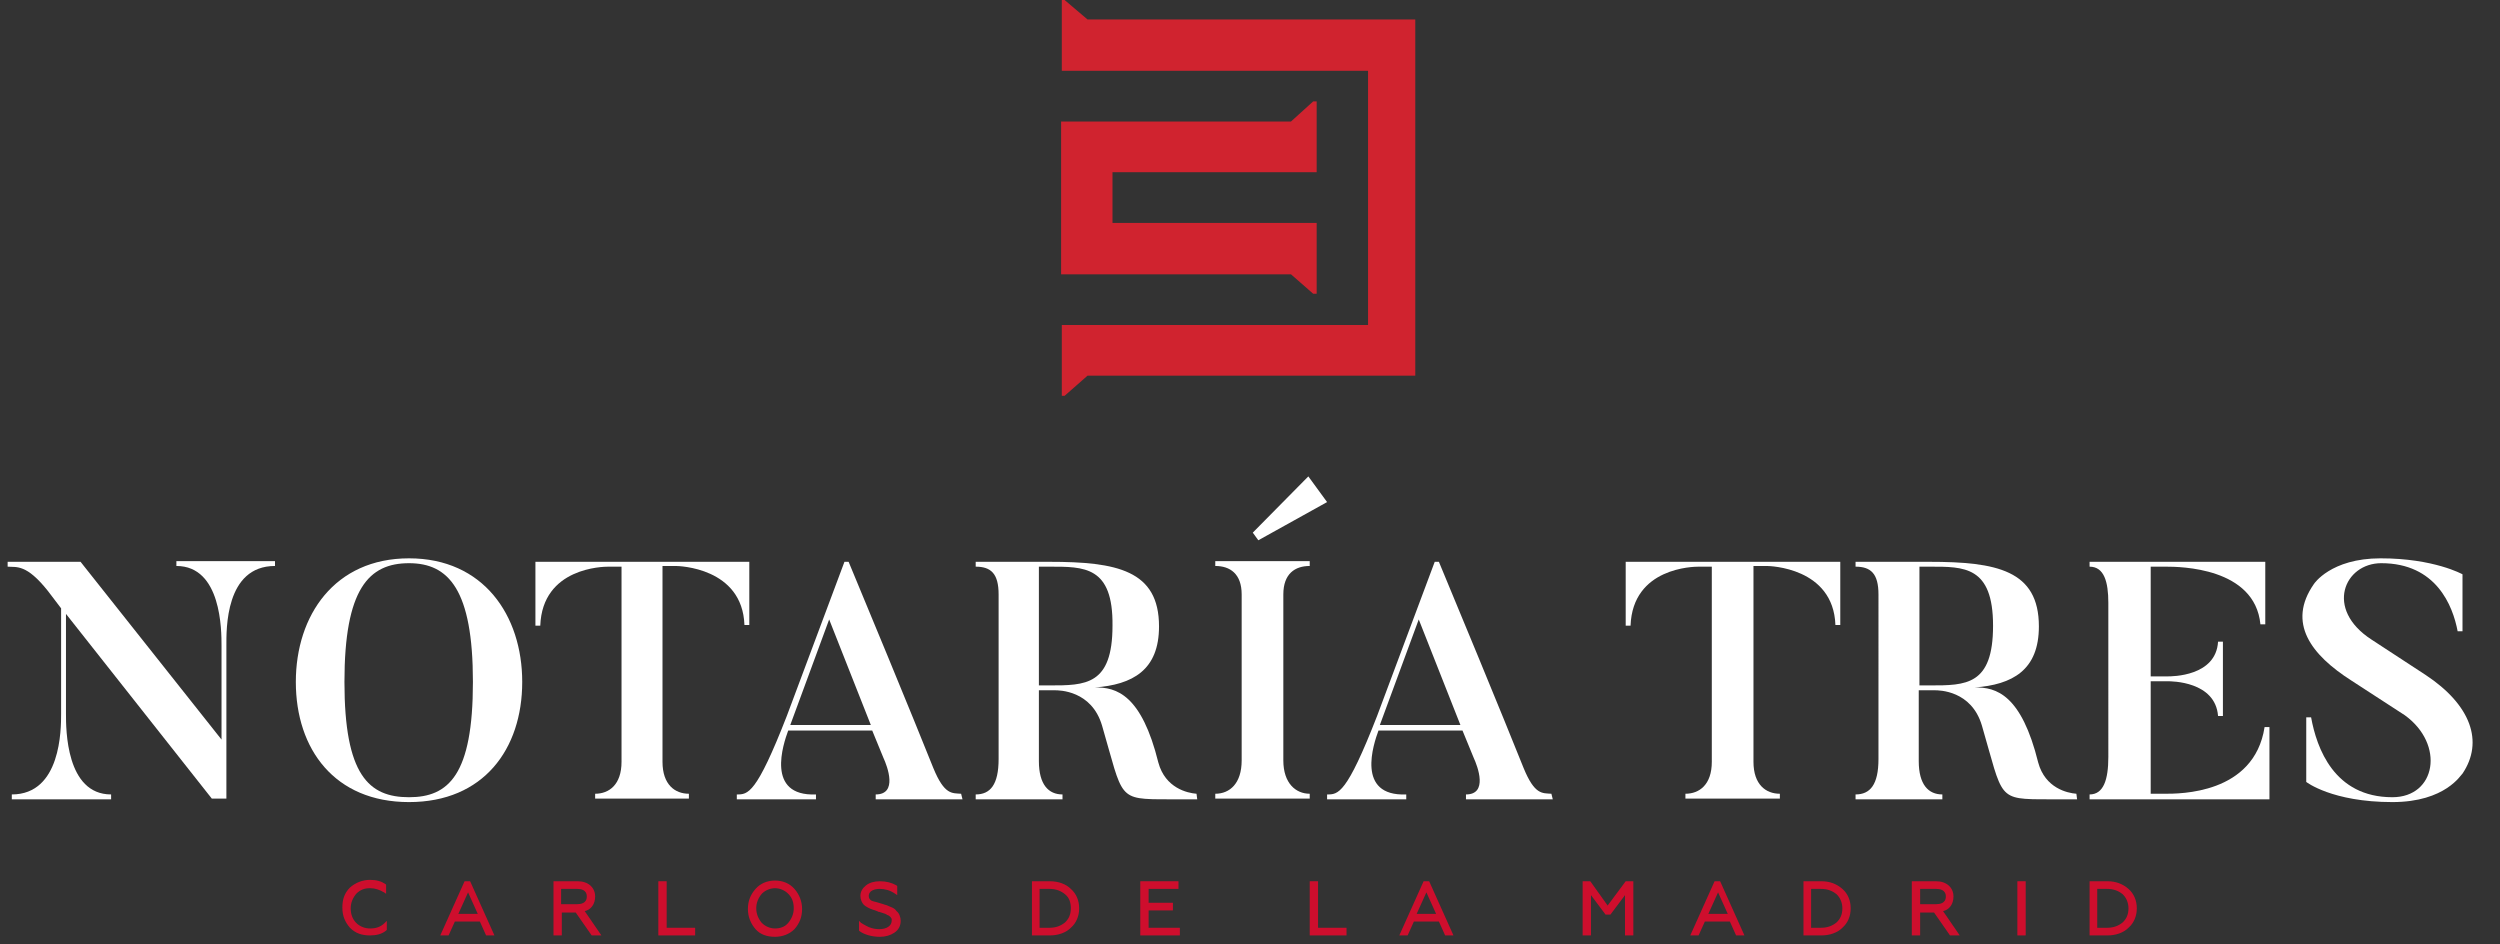 <?xml version="1.0" encoding="utf-8"?>
<!-- Generator: Adobe Illustrator 23.0.1, SVG Export Plug-In . SVG Version: 6.00 Build 0)  -->
<svg version="1.1" id="Capa_1" xmlns="http://www.w3.org/2000/svg" xmlns:xlink="http://www.w3.org/1999/xlink" x="0px" y="0px"
	 viewBox="0 0 360 136" style="enable-background:new 0 0 360 136;" xml:space="preserve">
<rect x="0" y="0" width="360" height="136" fill="#333333" stroke="none"/>
<style type="text/css">
	.st0{fill:#D0232F;}
	.st1{fill:#FFFFFF;}
	.st2{fill:#CE0E2D;}
</style>
<g>
	<g>
		<polygon class="st0" points="156.6,2.8 153.3,0 152.9,0 152.9,10.2 197,10.2 197,46.8 152.9,46.8 152.9,57 153.3,57 156.6,54.1 
			203.8,54.1 203.8,2.8 		"/>
		<polygon class="st0" points="189.1,42.3 189.6,42.3 189.6,32.1 160.2,32.1 160.2,24.8 189.6,24.8 189.6,14.6 189.1,14.6 
			185.9,17.5 152.8,17.5 152.8,39.5 185.9,39.5 		"/>
	</g>
	<g>
		<g>
			<path class="st1" d="M39.6,80.8v0.7c-7.2,0-7,9.2-7,11.5v22h-2.1L9.5,88.4v14.4c0,2.2,0,11.6,6.5,11.6v0.7H1.7v-0.7
				c7.1,0,7.1-9.4,7.1-11.6V87.6l-1.9-2.5c-3.1-3.9-4.5-3.4-5.8-3.5v-0.7h10.5l20.3,25.6V93c0-2.2,0-11.5-6.5-11.5v-0.7H39.6z"/>
			<path class="st1" d="M58.9,115.5c-10.7,0-16.3-7.6-16.3-17.3c0-9.6,5.6-17.8,16.3-17.8s16.3,8.2,16.3,17.8
				C75.2,107.9,69.6,115.5,58.9,115.5z M58.9,81.1c-5.8,0-9.3,3.7-9.3,17.1c0,13.4,3.5,16.6,9.3,16.6c5.7,0,9.2-3.2,9.2-16.6
				C68.1,84.9,64.6,81.1,58.9,81.1z"/>
			<path class="st1" d="M107.9,80.8V90h-0.7c-0.3-8.3-9.5-8.5-9.9-8.5h-1.9v28.2c0,3.3,1.8,4.6,3.8,4.6v0.7H85.7v-0.7
				c2,0,3.8-1.3,3.8-4.6V81.6h-1.9c-0.7,0-9.5,0.1-9.8,8.5h-0.7v-9.2H107.9z"/>
			<path class="st1" d="M138.6,115.1h-12.5v-0.7c3.2,0,1.7-4,1.1-5.3l-1.6-3.9h-12.1c-0.7,1.9-3.3,9.5,4,9.2v0.7h-11.4v-0.7
				c1.6,0,2.8,0,7.2-11.3l8.3-22.2h0.6c8.9,21.4,12.2,29.7,12.2,29.7c1.6,3.9,2.7,3.6,4,3.7L138.6,115.1L138.6,115.1z M125.4,104.4
				l-6-15.2l-5.6,15.2H125.4z"/>
			<path class="st1" d="M172.4,115.1h-4.1c-7.5,0-6.5,0-9.6-10.6c-1.5-5.1-6.2-5.1-6.8-5.1h-2.3v10.2c0,3.4,1.4,4.8,3.4,4.8v0.7
				h-12.5v-0.7c2.1,0,3.3-1.4,3.3-5.1V85.6c0-3-1.1-4-3.3-4v-0.7h10.6c9.7,0,15.8,1.2,15.8,9.3c0,6.3-3.8,8.4-9.3,8.8
				c3.2-0.1,6.8,1.1,9.2,10.8c1,3.7,4.2,4.4,5.5,4.5L172.4,115.1L172.4,115.1z M151.1,81.6h-1.5v17.1h1.5c5.2,0,9.1,0,9.1-8.6
				C160.3,81.5,156.1,81.6,151.1,81.6z"/>
			<path class="st1" d="M188.6,80.8v0.7c-2.1,0-3.8,1.1-3.8,4.1v23.9c0,3.3,1.8,4.8,3.8,4.8v0.7H175v-0.7c2.1,0,3.8-1.5,3.8-4.8
				V85.6c0-3-1.7-4.1-3.8-4.1v-0.7H188.6z"/>
			<path class="st1" d="M223.6,115.1h-12.5v-0.7c3.2,0,1.7-4,1.1-5.3l-1.6-3.9h-12.1c-0.7,1.9-3.3,9.5,4,9.2v0.7h-11.4v-0.7
				c1.6,0,2.8,0,7.2-11.3l8.3-22.2h0.6c8.9,21.4,12.2,29.7,12.2,29.7c1.6,3.9,2.7,3.6,4,3.7L223.6,115.1L223.6,115.1z M210.3,104.4
				l-6-15.2l-5.6,15.2H210.3z"/>
			<path class="st1" d="M265,80.8V90h-0.7c-0.3-8.3-9.5-8.5-9.9-8.5h-1.9v28.2c0,3.3,1.8,4.6,3.8,4.6v0.7h-13.6v-0.7
				c2,0,3.8-1.3,3.8-4.6V81.6h-1.9c-0.7,0-9.5,0.1-9.8,8.5h-0.7v-9.2H265z"/>
			<path class="st1" d="M299.1,115.1H295c-7.5,0-6.5,0-9.6-10.6c-1.5-5.1-6.2-5.1-6.8-5.1h-2.3v10.2c0,3.4,1.4,4.8,3.4,4.8v0.7
				h-12.5v-0.7c2.1,0,3.3-1.4,3.3-5.1V85.6c0-3-1.1-4-3.3-4v-0.7h10.6c9.7,0,15.8,1.2,15.8,9.3c0,6.3-3.8,8.4-9.3,8.8
				c3.2-0.1,6.8,1.1,9.2,10.8c1,3.7,4.2,4.4,5.5,4.5L299.1,115.1L299.1,115.1z M277.9,81.6h-1.5v17.1h1.5c5.2,0,9.1,0,9.1-8.6
				C287,81.5,282.8,81.6,277.9,81.6z"/>
			<path class="st1" d="M326.8,104.7v10.4h-25.9v-0.7c2,0,2.7-2.1,2.7-5.4V86.8c0-3-0.6-5.2-2.7-5.2v-0.7h25.3v9h-0.7
				c-0.8-8.2-11.6-8.3-13.6-8.3h-2.2v15.8h2.4c0.7,0,7,0,7.3-5h0.7v10.7h-0.7c-0.4-5-6.7-5-7.3-5h-2.4v16.2h2
				c2.1,0,12.9,0.1,14.4-9.6L326.8,104.7L326.8,104.7z"/>
			<path class="st1" d="M344.5,115.5c-8.7,0-12.4-2.9-12.4-2.9v-9.3h0.7c0.8,4.4,3.3,11.5,11.7,11.5c6.3,0,7.6-7.6,1.8-11.8l-7.7-5
				c-5.8-3.7-9.3-8.3-5.4-13.9c0,0,2.4-3.7,9.6-3.7c7.7,0,11.8,2.3,11.8,2.3v8.2h-0.7c-0.7-3.7-3.1-9.8-11-9.8
				c-5.3,0-8.2,6.6-1.4,11l7.8,5.1c6.5,4.3,8.4,9.6,5.3,14.2C354.4,111.5,352.2,115.5,344.5,115.5z"/>
			<g>
				<polygon class="st1" points="181.2,77.8 191.1,72.3 188.4,68.6 180.4,76.7 				"/>
			</g>
		</g>
		<g>
			<path class="st2" d="M53.3,133.7c-0.8,0-1.5-0.3-2-0.8c-0.5-0.5-0.8-1.2-0.8-2.1c0-0.8,0.3-1.5,0.8-2.1c0.6-0.6,1.2-0.8,2-0.8
				c0.7,0,1.3,0.2,2,0.6l0.3,0.2v-1.3l-0.1-0.1c-0.6-0.4-1.3-0.6-2.2-0.6c-1.1,0-2.1,0.4-2.9,1.1c-0.8,0.8-1.1,1.7-1.1,2.9
				c0,1.2,0.4,2.1,1.1,2.9l0,0c0.8,0.8,1.7,1.1,2.9,1.1c0.9,0,1.7-0.2,2.3-0.7l0.1-0.1v-1.3l-0.3,0.3
				C54.8,133.5,54.1,133.7,53.3,133.7z"/>
			<path class="st2" d="M66.9,126.9l-3.5,7.8h1.2l0.9-2h3.6l0.9,2h1.2l-3.5-7.8H66.9z M68.8,131.6H66l1.4-3.1L68.8,131.6z"/>
			<path class="st2" d="M85.7,129.1c0-1.3-1-2.2-2.5-2.2h-3.5v7.8h1.2v-3.3h2l2.3,3.3h1.4l-2.4-3.5C85.1,131,85.7,130.2,85.7,129.1z
				 M80.8,128h2.3c0.5,0,1.4,0.1,1.4,1.1c0,1-0.9,1.1-1.4,1.1h-2.3V128z"/>
			<polygon class="st2" points="96,126.9 94.8,126.9 94.8,134.7 100.1,134.7 100.1,133.6 96,133.6 			"/>
			<path class="st2" d="M111.6,126.8c-1.1,0-2.1,0.4-2.8,1.2c-0.7,0.8-1.1,1.7-1.1,2.9c0,1.1,0.4,2.1,1.1,2.9
				c0.7,0.8,1.7,1.1,2.8,1.1c1.1,0,2.1-0.4,2.8-1.1c0.7-0.8,1.1-1.7,1.1-2.9c0-1.1-0.4-2.1-1.1-2.9
				C113.7,127.2,112.7,126.8,111.6,126.8z M114.3,130.8c0,0.8-0.3,1.5-0.8,2.1c-0.5,0.6-1.2,0.8-1.9,0.8s-1.4-0.3-1.9-0.8
				c-0.5-0.6-0.8-1.3-0.8-2.1c0-0.8,0.3-1.5,0.8-2.1c0.5-0.5,1.2-0.8,1.9-0.8s1.4,0.3,1.9,0.8C114.1,129.3,114.3,130,114.3,130.8z"
				/>
			<path class="st2" d="M128.5,130.7c-0.2-0.1-0.5-0.2-0.7-0.3c-0.2-0.1-0.4-0.1-0.6-0.2l-1-0.3l-0.4-0.1c-0.1,0-0.2-0.1-0.3-0.1
				c-0.3-0.2-0.4-0.4-0.4-0.7c0-0.6,0.6-1,1.6-1c0.7,0,1.5,0.2,2.2,0.7l0.3,0.2v-1.3l-0.1-0.1c-0.7-0.4-1.5-0.6-2.4-0.6
				c-0.8,0-1.5,0.2-2,0.6c-0.5,0.4-0.8,0.9-0.8,1.5c0,0.5,0.2,1,0.5,1.3c0.1,0.1,0.4,0.3,0.6,0.4c0.2,0.1,0.4,0.2,0.7,0.3
				c0.1,0,0.3,0.1,0.6,0.2l0.2,0.1c0.2,0,0.3,0.1,0.4,0.1l0.6,0.2c0.2,0.1,0.3,0.2,0.4,0.2c0.2,0.1,0.6,0.4,0.5,0.8
				c0,0.7-0.7,1.2-1.8,1.2c-0.5,0-1-0.1-1.5-0.3c-0.4-0.2-0.8-0.4-1.1-0.6l-0.3-0.3v1.4l0.1,0.1c0.7,0.5,1.8,0.8,2.9,0.8
				c0.8,0,1.5-0.2,2.1-0.6c0.6-0.4,0.9-1,0.9-1.7c0-0.5-0.2-1.1-0.6-1.4C128.9,130.9,128.7,130.8,128.5,130.7z"/>
			<path class="st2" d="M151.2,126.9h-2.6v7.8h2.6c1.2,0,2.3-0.4,3-1.1c0.8-0.7,1.2-1.7,1.2-2.8c0-1.1-0.4-2.1-1.2-2.8
				C153.5,127.3,152.4,126.9,151.2,126.9z M154.2,130.8c0,0.9-0.3,1.5-0.8,2c-0.6,0.5-1.3,0.8-2.3,0.8h-1.4V128h1.4
				c1,0,1.7,0.3,2.3,0.8C154,129.3,154.2,130,154.2,130.8z"/>
			<polygon class="st2" points="165.4,131.1 168.9,131.1 168.9,130 165.4,130 165.4,128 169.7,128 169.7,126.9 164.2,126.9 
				164.2,134.7 169.9,134.7 169.9,133.6 165.4,133.6 			"/>
			<polygon class="st2" points="189.8,126.9 188.6,126.9 188.6,134.7 193.9,134.7 193.9,133.6 189.8,133.6 			"/>
			<path class="st2" d="M205,126.9l-3.5,7.8h1.2l0.9-2h3.6l0.9,2h1.2l-3.5-7.8H205z M206.8,131.6h-2.8l1.4-3.1L206.8,131.6z"/>
			<polygon class="st2" points="231.5,130.4 229,126.9 227.9,126.9 227.9,134.7 229.1,134.7 229.1,128.9 231.2,131.7 231.9,131.7 
				234,128.9 234,134.7 235.2,134.7 235.2,126.9 234.1,126.9 			"/>
			<path class="st2" d="M246.9,126.9l-3.5,7.8h1.2l0.9-2h3.6l0.9,2h1.2l-3.5-7.8H246.9z M248.8,131.6H246l1.4-3.1L248.8,131.6z"/>
			<path class="st2" d="M262.3,126.9h-2.6v7.8h2.6c1.2,0,2.3-0.4,3-1.1c0.8-0.7,1.2-1.7,1.2-2.8c0-1.1-0.4-2.1-1.2-2.8
				C264.5,127.3,263.5,126.9,262.3,126.9z M265.3,130.8c0,0.9-0.3,1.5-0.8,2c-0.6,0.5-1.3,0.8-2.3,0.8h-1.4V128h1.4
				c1,0,1.7,0.3,2.3,0.8C265,129.3,265.3,130,265.3,130.8z"/>
			<path class="st2" d="M281.3,129.1c0-1.3-1-2.2-2.5-2.2h-3.5v7.8h1.2v-3.3h2l2.3,3.3h1.4l-2.4-3.5
				C280.7,131,281.3,130.2,281.3,129.1z M276.5,128h2.3c0.5,0,1.4,0.1,1.4,1.1c0,1-0.9,1.1-1.4,1.1h-2.3V128z"/>
			<rect x="290.5" y="126.9" class="st2" width="1.2" height="7.8"/>
			<path class="st2" d="M306.5,128c-0.8-0.7-1.8-1.1-3-1.1h-2.6v7.8h2.6c1.2,0,2.3-0.4,3-1.1c0.8-0.7,1.2-1.7,1.2-2.8
				C307.7,129.7,307.3,128.7,306.5,128z M302,128h1.4c1,0,1.7,0.3,2.3,0.8c0.5,0.5,0.8,1.2,0.8,2c0,0.9-0.3,1.5-0.8,2
				c-0.6,0.5-1.3,0.8-2.3,0.8H302V128z"/>
		</g>
	</g>
</g>
</svg>
